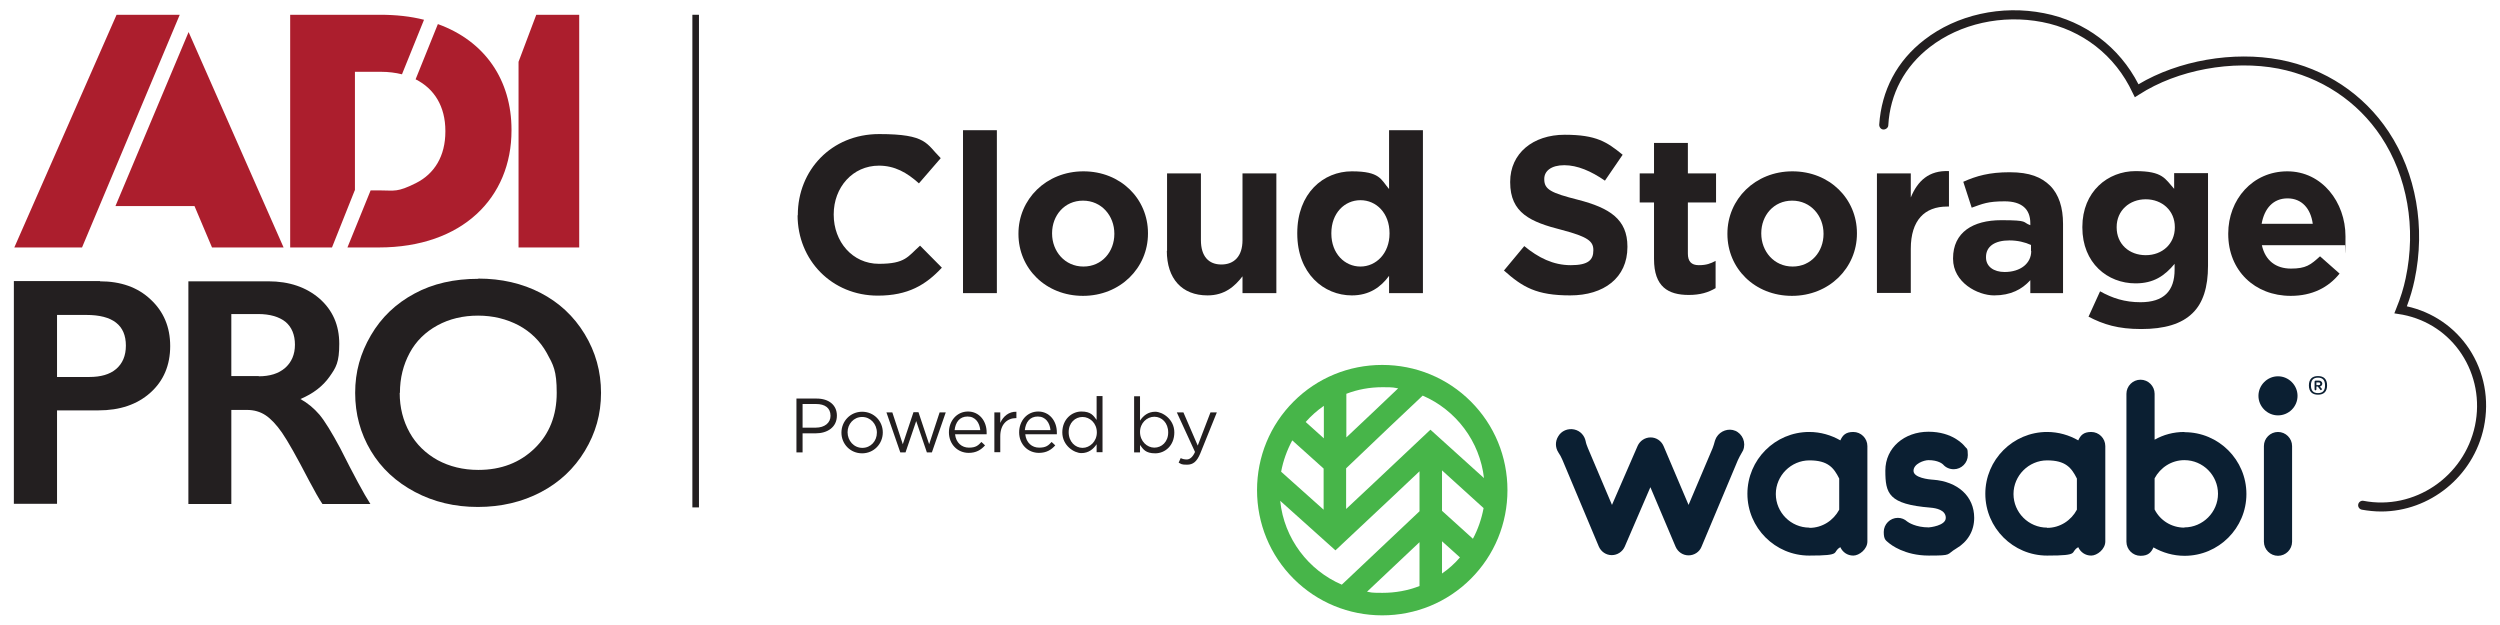 <?xml version="1.0" encoding="UTF-8"?>
<svg id="Layer_1" xmlns="http://www.w3.org/2000/svg" version="1.1" viewBox="0 0 1100.2 275.2">
  <!-- Generator: Adobe Illustrator 29.2.1, SVG Export Plug-In . SVG Version: 2.1.0 Build 116)  -->
  <defs>
    <style>
      .st0 {
        fill: #231f20;
      }

      .st1 {
        fill: #ac1e2d;
      }

      .st2 {
        fill: #0b1f32;
      }

      .st3 {
        fill: #47b549;
      }
    </style>
  </defs>
  <path class="st0" d="M1047.9,225.1c-2.8,0-5.7-.3-8.5-.8-1.1-.2-1.8-1.3-1.6-2.3.2-1.1,1.3-1.8,2.3-1.6,22.3,4.3,44.3-10.5,49.1-33.1,2.3-11,.2-22.2-5.9-31.5-6-9.1-15.2-15.2-25.9-17.3l-3.7-.6.9-2.3c1.9-4.6,3.2-8.9,4.1-13.2,4.7-22.1.7-44.8-10.8-62.2-10.4-15.7-26.5-26.3-45.2-30-20.3-3.9-44.4.5-61.3,11.4l-1.9,1.2-1-2c-7.6-16.4-22.2-27.7-39.8-31.1-17.6-3.4-36.1.7-49.4,11-11.1,8.6-17.5,20.5-18.3,34.4,0,1.1-1.1,1.9-2.1,1.9-1.1,0-1.9-1-1.9-2.1,1-15.1,7.8-28.1,19.9-37.4,14.2-11,33.9-15.4,52.6-11.7,18.1,3.5,33.2,14.9,41.6,31.3,17.6-10.5,41.7-14.7,62.3-10.8,19.8,3.8,36.8,15.1,47.8,31.7,12.1,18.3,16.3,42.1,11.4,65.2-.8,3.8-1.9,7.6-3.4,11.6,11.3,2.5,21,9.1,27.4,18.7,6.7,10.2,9,22.4,6.5,34.5-4.6,21.8-23.9,37.1-45.2,37.1h0Z"/>
  <path class="st1" d="M236,6.5l-7.8,20.7v81.7h26.7V6.5h-18.9Z"/>
  <path class="st1" d="M192.7,10.6l-9.8,24.3c8.2,4.1,13.1,11.9,13.1,22.7v.3c0,10.8-4.8,18.6-13,22.7s-9.4,3.2-15.3,3.2h-4.6l-10.2,25.1h13.8c36.9,0,58.4-22,58.4-51.5v-.3c0-21.8-11.6-39-32.4-46.5h0Z"/>
  <path class="st1" d="M156.2,83.7V31.6h11.5c3.3,0,6.4.4,9.2,1.1l9.7-24c-5.9-1.5-12.3-2.2-19.4-2.2h-39.5v102.4h18.4l10-25.1Z"/>
  <path class="st1" d="M79.1,6.5h-27.8L6.3,108.9h29.8L79.1,6.5Z"/>
  <path class="st1" d="M83,14.1l-32.2,76.6h34.8l7.7,18.2h31.5L83,14.1Z"/>
  <path class="st0" d="M44,123.8c9.1,0,16.6,2.6,22.3,8,5.7,5.3,8.6,12.1,8.6,20.5s-2.9,15.3-8.7,20.5c-5.8,5.2-13.4,7.8-22.9,7.8h-18.2v41.1H6.1v-98h37.9ZM39.3,165.9c5,0,9-1.1,11.8-3.5s4.3-5.8,4.3-10.3c0-9-5.8-13.5-17.4-13.5h-12.9v27.3h14.2,0Z"/>
  <path class="st0" d="M118.1,123.8c9.2,0,16.7,2.6,22.5,7.6,5.8,5.1,8.7,11.7,8.7,19.9s-1.4,10.4-4.3,14.5c-2.9,4.1-7.1,7.4-12.8,9.8,3.1,1.7,5.9,4,8.4,6.9,2.4,2.9,5.4,7.8,9.1,14.7,6,11.9,10.4,20.1,13.3,24.6h-21.1c-1.5-2.2-3.4-5.6-5.9-10.3-5.4-10.4-9.4-17.5-11.9-21.1-2.5-3.6-5-6.2-7.3-7.7s-5-2.3-8.1-2.3h-6.9v41.4h-18.9v-98h35.3,0ZM113.8,165.6c5,0,8.8-1.2,11.7-3.7,2.8-2.5,4.3-5.9,4.3-10.2s-1.4-7.8-4.2-10.1c-2.8-2.2-6.8-3.4-12-3.4h-11.8v27.3h12.1Z"/>
  <path class="st0" d="M210.5,122.6c10.1,0,19.3,2.1,27.4,6.3,8.1,4.2,14.6,10.2,19.4,18.1,4.8,7.9,7.2,16.5,7.2,25.9s-2.4,17.7-7.1,25.5c-4.7,7.8-11.2,13.9-19.4,18.2-8.2,4.3-17.5,6.5-27.7,6.5s-19.4-2.2-27.7-6.6c-8.3-4.4-14.8-10.4-19.4-18.1-4.6-7.7-6.9-16.2-6.9-25.5s2.3-17.4,6.9-25.3c4.6-7.9,11-14,19.2-18.4,8.1-4.4,17.5-6.5,28.1-6.5h0ZM175.9,172.9c0,6.5,1.5,12.3,4.4,17.5s7.1,9.2,12.3,12.1c5.2,2.8,11.2,4.3,17.9,4.3,10.1,0,18.3-3.2,24.8-9.5,6.5-6.3,9.7-14.5,9.7-24.4s-1.5-12.3-4.4-17.6c-2.9-5.2-7.1-9.3-12.3-12.1-5.3-2.8-11.3-4.3-17.9-4.3s-12.6,1.4-17.9,4.3c-5.3,2.9-9.4,6.9-12.2,12.1s-4.3,11-4.3,17.6h0Z"/>
  <path class="st0" d="M307.6,6.5h-2.9v216.8h2.9V6.5Z"/>
  <path class="st0" d="M351.1,94.8v-.2c0-19.6,14.7-35.6,35.8-35.6s20.7,4.3,27.1,10.6l-9.6,11.1c-5.3-4.8-10.7-7.8-17.6-7.8-11.6,0-19.9,9.6-19.9,21.4v.2c0,11.8,8.2,21.6,19.9,21.6s12.7-3.2,18.1-8l9.6,9.7c-7.1,7.6-14.9,12.3-28.2,12.3-20.2,0-35.3-15.6-35.3-35.4h0Z"/>
  <path class="st0" d="M423.8,57.3h14.9v71.7h-14.9V57.3Z"/>
  <path class="st0" d="M448.2,103v-.2c0-15.1,12.2-27.4,28.6-27.4s28.4,12.1,28.4,27.2v.2c0,15.1-12.2,27.4-28.6,27.4s-28.4-12.1-28.4-27.2ZM490.4,103v-.2c0-7.8-5.6-14.5-13.8-14.5s-13.6,6.6-13.6,14.3v.2c0,7.8,5.6,14.5,13.8,14.5s13.6-6.6,13.6-14.3Z"/>
  <path class="st0" d="M513.6,110.4v-34.1h14.9v29.4c0,7.1,3.4,10.7,9,10.7s9.3-3.6,9.3-10.7v-29.4h14.9v52.7h-14.9v-7.4c-3.4,4.4-7.8,8.4-15.4,8.4-11.3,0-17.9-7.4-17.9-19.6Z"/>
  <path class="st0" d="M570.9,102.8v-.2c0-17.6,11.5-27.2,24-27.2s12.8,3.6,16.4,7.8v-25.9h14.9v71.7h-14.9v-7.6c-3.6,4.9-8.6,8.6-16.4,8.6-12.3,0-24-9.6-24-27.2ZM611.5,102.8v-.2c0-8.8-5.8-14.5-12.8-14.5s-12.8,5.7-12.8,14.5v.2c0,8.8,5.9,14.5,12.8,14.5s12.8-5.8,12.8-14.5Z"/>
  <path class="st0" d="M661.9,119l8.9-10.7c6.2,5.1,12.7,8.4,20.5,8.4s9.9-2.4,9.9-6.5v-.2c0-3.8-2.4-5.8-13.8-8.8-13.8-3.5-22.8-7.4-22.8-21v-.2c0-12.5,10-20.7,24-20.7s18.6,3.2,25.5,8.8l-7.8,11.4c-6.1-4.2-12.1-6.8-17.9-6.8s-8.8,2.6-8.8,6v.2c0,4.5,3,6,14.8,9,14,3.6,21.8,8.6,21.8,20.6v.2c0,13.6-10.4,21.3-25.2,21.3s-20.9-3.6-29.2-11h0Z"/>
  <path class="st0" d="M727.9,114.1v-25h-6.3v-12.8h6.3v-13.4h14.9v13.4h12.4v12.8h-12.4v22.5c0,3.4,1.5,5.1,4.8,5.1s5.2-.7,7.4-1.9v12c-3.2,1.9-6.8,3-11.8,3-9.1,0-15.3-3.6-15.3-15.8h0Z"/>
  <path class="st0" d="M760.2,103v-.2c0-15.1,12.2-27.4,28.6-27.4s28.4,12.1,28.4,27.2v.2c0,15.1-12.2,27.4-28.6,27.4s-28.4-12.1-28.4-27.2ZM802.5,103v-.2c0-7.8-5.6-14.5-13.8-14.5s-13.6,6.6-13.6,14.3v.2c0,7.8,5.6,14.5,13.8,14.5s13.6-6.6,13.6-14.3Z"/>
  <path class="st0" d="M826,76.3h14.9v10.6c3-7.3,8-12,16.8-11.6v15.6h-.8c-9.9,0-16,6-16,18.6v19.4h-14.9v-52.7h0Z"/>
  <path class="st0" d="M859.5,113.9v-.2c0-11.5,8.8-16.8,21.2-16.8s9.1.9,12.8,2.2v-.9c0-6.2-3.8-9.6-11.3-9.6s-9.7,1.1-14.5,2.8l-3.7-11.4c5.8-2.6,11.5-4.2,20.4-4.2s14,2.2,17.8,5.9c3.9,3.9,5.7,9.7,5.7,16.8v30.5h-14.4v-5.7c-3.6,4-8.6,6.7-15.9,6.7s-18.1-5.7-18.1-16.1h0ZM893.8,110.4v-2.6c-2.6-1.2-5.9-2-9.5-2-6.4,0-10.3,2.6-10.3,7.3v.2c0,4,3.4,6.4,8.2,6.4,7,0,11.7-3.8,11.7-9.2Z"/>
  <path class="st0" d="M919.1,139.4l5.1-11.2c5.4,3,10.8,4.8,17.8,4.8,10.2,0,15-4.9,15-14.3v-2.6c-4.4,5.3-9.2,8.6-17.2,8.6-12.3,0-23.4-8.9-23.4-24.6v-.2c0-15.7,11.3-24.6,23.4-24.6s13,3.4,17,7.8v-6.9h14.9v40.8c0,9.4-2.2,16.3-6.7,20.7-4.9,4.9-12.5,7.1-22.7,7.1s-16.6-2-23.3-5.5h0ZM957.1,100.1v-.2c0-7.2-5.6-12.2-12.8-12.2s-12.8,5-12.8,12.2v.2c0,7.3,5.5,12.2,12.8,12.2s12.8-5,12.8-12.2Z"/>
  <path class="st0" d="M980.6,103v-.2c0-15,10.7-27.4,26-27.4s25.6,13.6,25.6,28.6-.1,2.6-.2,3.9h-36.6c1.5,6.8,6.2,10.3,12.8,10.3s8.6-1.6,12.8-5.4l8.6,7.6c-4.9,6.1-12,9.8-21.5,9.8-15.8,0-27.5-11.1-27.5-27.2h0ZM1017.8,98.5c-.9-6.7-4.8-11.2-11.1-11.2s-10.2,4.4-11.4,11.2h22.5Z"/>
  <path class="st0" d="M350.5,175.4h8.9c5.3,0,8.9,2.8,8.9,7.5h0c0,5.2-4.3,7.8-9.3,7.8h-5.8v8.4h-2.7v-23.6ZM359,188.2c3.9,0,6.5-2.1,6.5-5.2h0c0-3.5-2.5-5.2-6.3-5.2h-6v10.4h5.8Z"/>
  <path class="st0" d="M370.3,190.4h0c0-5,3.9-9.2,9.1-9.2s9.1,4.1,9.1,9.1h0c0,5-3.9,9.2-9.1,9.2s-9.1-4.1-9.1-9.1h0ZM385.9,190.4h0c0-3.8-2.8-6.9-6.5-6.9s-6.4,3.1-6.4,6.7h0c0,3.8,2.8,6.9,6.5,6.9s6.4-3,6.4-6.7h0Z"/>
  <path class="st0" d="M389.9,181.5h2.8l4.6,14,4.7-14.1h2.2l4.7,14.1,4.6-14h2.7l-6.1,17.6h-2.2l-4.7-13.8-4.7,13.8h-2.3l-6.1-17.6h0Z"/>
  <path class="st0" d="M417.6,190.3h0c0-5.1,3.5-9.2,8.4-9.2s8.2,4.1,8.2,9.2v.8h-13.9c.4,3.8,3,5.9,6.1,5.9s4.1-1,5.5-2.5l1.6,1.5c-1.8,2-3.9,3.3-7.2,3.3-4.8,0-8.7-3.7-8.7-9.1h0ZM431.4,189.3c-.3-3.2-2.1-6-5.6-6s-5.3,2.5-5.7,6h11.3Z"/>
  <path class="st0" d="M437.6,181.5h2.6v4.6c1.3-2.9,3.8-5,7.1-4.9v2.8h-.2c-3.8,0-6.9,2.7-6.9,8v7h-2.6v-17.5Z"/>
  <path class="st0" d="M448.5,190.3h0c0-5.1,3.5-9.2,8.4-9.2s8.2,4.1,8.2,9.2v.8h-13.9c.4,3.8,3,5.9,6.1,5.9s4.1-1,5.5-2.5l1.6,1.5c-1.8,2-3.9,3.3-7.2,3.3-4.8,0-8.7-3.7-8.7-9.1h0ZM462.3,189.3c-.3-3.2-2.1-6-5.6-6s-5.3,2.5-5.7,6h11.3Z"/>
  <path class="st0" d="M467.5,190.3h0c0-5.8,4.2-9.2,8.4-9.2s5.3,1.8,6.7,3.7v-10.5h2.6v24.7h-2.6v-3.5c-1.4,2.1-3.5,3.9-6.7,3.9s-8.4-3.3-8.4-9.1ZM482.7,190.3h0c0-4.1-3.1-6.8-6.3-6.8s-6.1,2.5-6.1,6.7h0c0,4.2,2.9,6.9,6.1,6.9s6.3-2.8,6.3-6.8Z"/>
  <path class="st0" d="M501.7,195.7v3.4h-2.6v-24.7h2.6v10.7c1.4-2.1,3.5-3.9,6.7-3.9s8.4,3.3,8.4,9.1h0c0,5.8-4.1,9.2-8.4,9.2s-5.3-1.8-6.7-3.7h0ZM514.1,190.3h0c0-4.2-2.8-6.9-6.1-6.9s-6.3,2.8-6.3,6.7h0c0,4.1,3.1,6.9,6.3,6.9s6.1-2.5,6.1-6.7Z"/>
  <path class="st0" d="M532.7,181.5h2.8l-7.3,18.1c-1.5,3.6-3.2,4.9-5.8,4.9s-2.5-.3-3.7-.9l.9-2c.8.4,1.6.6,2.7.6s2.5-.8,3.6-3.3l-8-17.4h2.9l6.3,14.6,5.6-14.6h0Z"/>
  <g>
    <path class="st3" d="M634.6,252.5v-14.3l7.9,7.1c-2.3,2.7-5,5.1-7.9,7.1h0ZM601.6,260.4l23.1-21.8v19.3c-5.1,2-10.6,3-16.3,3s-4.6-.2-6.8-.5h0ZM563.4,220.4l24.3,21.8,24.4-22.9,12.6-11.9v17.6l-34.2,32.3c-14.7-6.3-25.4-20.3-27.1-36.8h0ZM582.6,178.5v14.4s-8-7.2-8-7.2c2.4-2.7,5.1-5.1,8-7.1h0ZM582.6,224.4l-18.8-16.8c.9-4.9,2.6-9.5,4.9-13.8l13.8,12.4v18.2h0ZM615.3,170.9l-10.2,9.7-12.6,11.9v-19.2c4.9-1.9,10.3-2.9,15.9-2.9s4.7.2,6.9.5h0ZM652.9,223.6c-.9,4.8-2.5,9.4-4.7,13.5l-13.6-12.3v-17.8l18.3,16.6h0ZM653.3,210.6l-23.8-21.5-24.3,22.9-12.8,12v-17.9s19.3-18.4,19.3-18.4l14.4-13.6c14.6,6.3,25.2,20.1,27,36.5h0ZM647.3,176.7c-10.4-10.4-24.3-16.1-39-16.1s-28.6,5.7-39,16.1c-10.4,10.4-16.1,24.3-16.1,39s5.7,28.6,16.1,39c10.4,10.4,24.3,16.1,39,16.1s28.6-5.7,39-16.1c10.4-10.4,16.1-24.3,16.1-39s-5.7-28.6-16.1-39h0Z"/>
    <g>
      <path class="st2" d="M796.3,232.2c-8.2,0-14.8-6.7-14.8-14.8s6.7-14.8,14.8-14.8,10.7,3.2,13.1,8v13.7c-2.5,4.7-7.4,8-13.1,8h0ZM821.8,196.3c0-3.4-2.8-6.2-6.2-6.2s-4.7,1.5-5.7,3.7c-4-2.3-8.7-3.7-13.7-3.7-15,0-27.2,12.2-27.2,27.2s12.2,27.2,27.2,27.2,9.7-1.4,13.7-3.7c1,2.2,3.1,3.7,5.7,3.7s6.2-2.8,6.2-6.2v-42.1h0Z"/>
      <path class="st2" d="M1002.5,244.6c-3.4,0-6.2-2.8-6.2-6.2v-42.1c0-3.4,2.8-6.2,6.2-6.2s6.2,2.8,6.2,6.2v42.1c0,3.4-2.8,6.2-6.2,6.2h0Z"/>
      <path class="st2" d="M900.9,232.2c-8.2,0-14.8-6.7-14.8-14.8s6.7-14.8,14.8-14.8,10.7,3.2,13.1,8v13.7c-2.5,4.7-7.4,8-13.1,8h0ZM926.5,196.3c0-3.4-2.8-6.2-6.2-6.2s-4.7,1.5-5.7,3.7c-4-2.3-8.7-3.7-13.7-3.7-15,0-27.2,12.2-27.2,27.2s12.2,27.2,27.2,27.2,9.7-1.4,13.7-3.7c1,2.2,3.1,3.7,5.7,3.7s6.2-2.8,6.2-6.2v-42.1h0Z"/>
      <path class="st2" d="M961.3,232.2c-5.7,0-10.7-3.2-13.1-8v-13.7c2.5-4.7,7.4-8,13.1-8,8.2,0,14.8,6.7,14.8,14.8s-6.7,14.8-14.8,14.8h0ZM961.3,190.1c-4.8,0-9.2,1.2-13.1,3.4v-20.2c0-3.4-2.8-6.2-6.2-6.2s-6.2,2.8-6.2,6.2v65.1c0,3.4,2.8,6.2,6.2,6.2s4.7-1.5,5.7-3.7c4,2.3,8.7,3.7,13.7,3.7,15,0,27.2-12.2,27.2-27.2s-12.2-27.2-27.2-27.2h0Z"/>
      <path class="st2" d="M1011.1,174.2c0,4.8-3.9,8.6-8.6,8.6s-8.6-3.9-8.6-8.6,3.9-8.6,8.6-8.6,8.6,3.9,8.6,8.6h0Z"/>
      <path class="st2" d="M763.7,189.6c-3-1.3-6.6,0-8.3,2.8-.3.5-.5,1.1-.7,1.6-.3,1.1-.6,2.2-1,3.2l-10.6,25-11-25.9c-1-2.3-3.2-3.8-5.7-3.8h0c-2.5,0-4.7,1.5-5.7,3.7l-11.3,26-10.6-25c-.4-1-.8-2-1-3.1-.5-2.4-2.3-4.5-5-5.1-2.8-.6-5.7.6-7.1,3.1-1.4,2.3-1.2,5,.1,7,.7,1,1.3,2.1,1.8,3.3l16,38.1c1,2.3,3.2,3.8,5.7,3.8h0c2.5,0,4.7-1.5,5.7-3.7l11.3-26.2,11.1,26.2c1,2.3,3.2,3.8,5.7,3.8h0c2.5,0,4.8-1.5,5.7-3.8l16-38.1c.5-1.2,1.2-2.3,1.8-3.4.2-.3.3-.6.5-.9,1.4-3.4-.2-7.3-3.6-8.7h0Z"/>
      <path class="st2" d="M850.4,211.1c-1.4-.1-8.3-.8-8.3-3.9s4.6-4.7,6.6-4.7c4.2,0,6.1,1.6,6.4,1.9,1.1,1.3,2.8,2.1,4.7,2.1,3.4,0,6.2-2.8,6.2-6.2s-.5-2.7-1.3-3.8h0c-.5-.7-5.4-6.5-16-6.5s-19,7-19,17.1,1.4,14.8,19.8,16.3c2.5.2,6.8,1,6.8,4.5s-7.2,4.2-7.5,4.2c-5.7,0-9-2.2-9.5-2.6-1.1-1-2.5-1.6-4.1-1.6-3.4,0-6.2,2.8-6.2,6.2s.9,3.7,2.3,4.9h0c.7.6,6.8,5.5,17.5,5.5s7.5-.4,12.1-3.1c5.1-3,7.9-7.8,7.9-13.5,0-9.4-7.1-16-18.2-16.8h0Z"/>
      <path class="st2" d="M1024.1,169.6c0,2.8-1.5,4.1-4,4.1s-4-1.3-4-4.1,1.5-4.1,4-4.1,4,1.3,4,4.1ZM1023.2,169.6c0-2.4-1.1-3.4-3.1-3.4s-3.1,1-3.1,3.4,1.1,3.4,3.1,3.4,3.1-1,3.1-3.4ZM1019.4,170.2v1.2c0,.2-.2.4-.4.4s-.4-.2-.4-.4v-3.5c0-.2.2-.4.4-.4h1.6c.8,0,1.4.7,1.4,1.3s-.5,1.3-1.1,1.3l.9,1c0,.1,0,.2,0,.2,0,.2-.2.4-.4.4s-.2,0-.3-.2l-1.1-1.4h-.6ZM1020.4,169.5c.4,0,.7-.2.7-.6s-.2-.6-.7-.6h-1v1.2h1Z"/>
    </g>
  </g>
</svg>